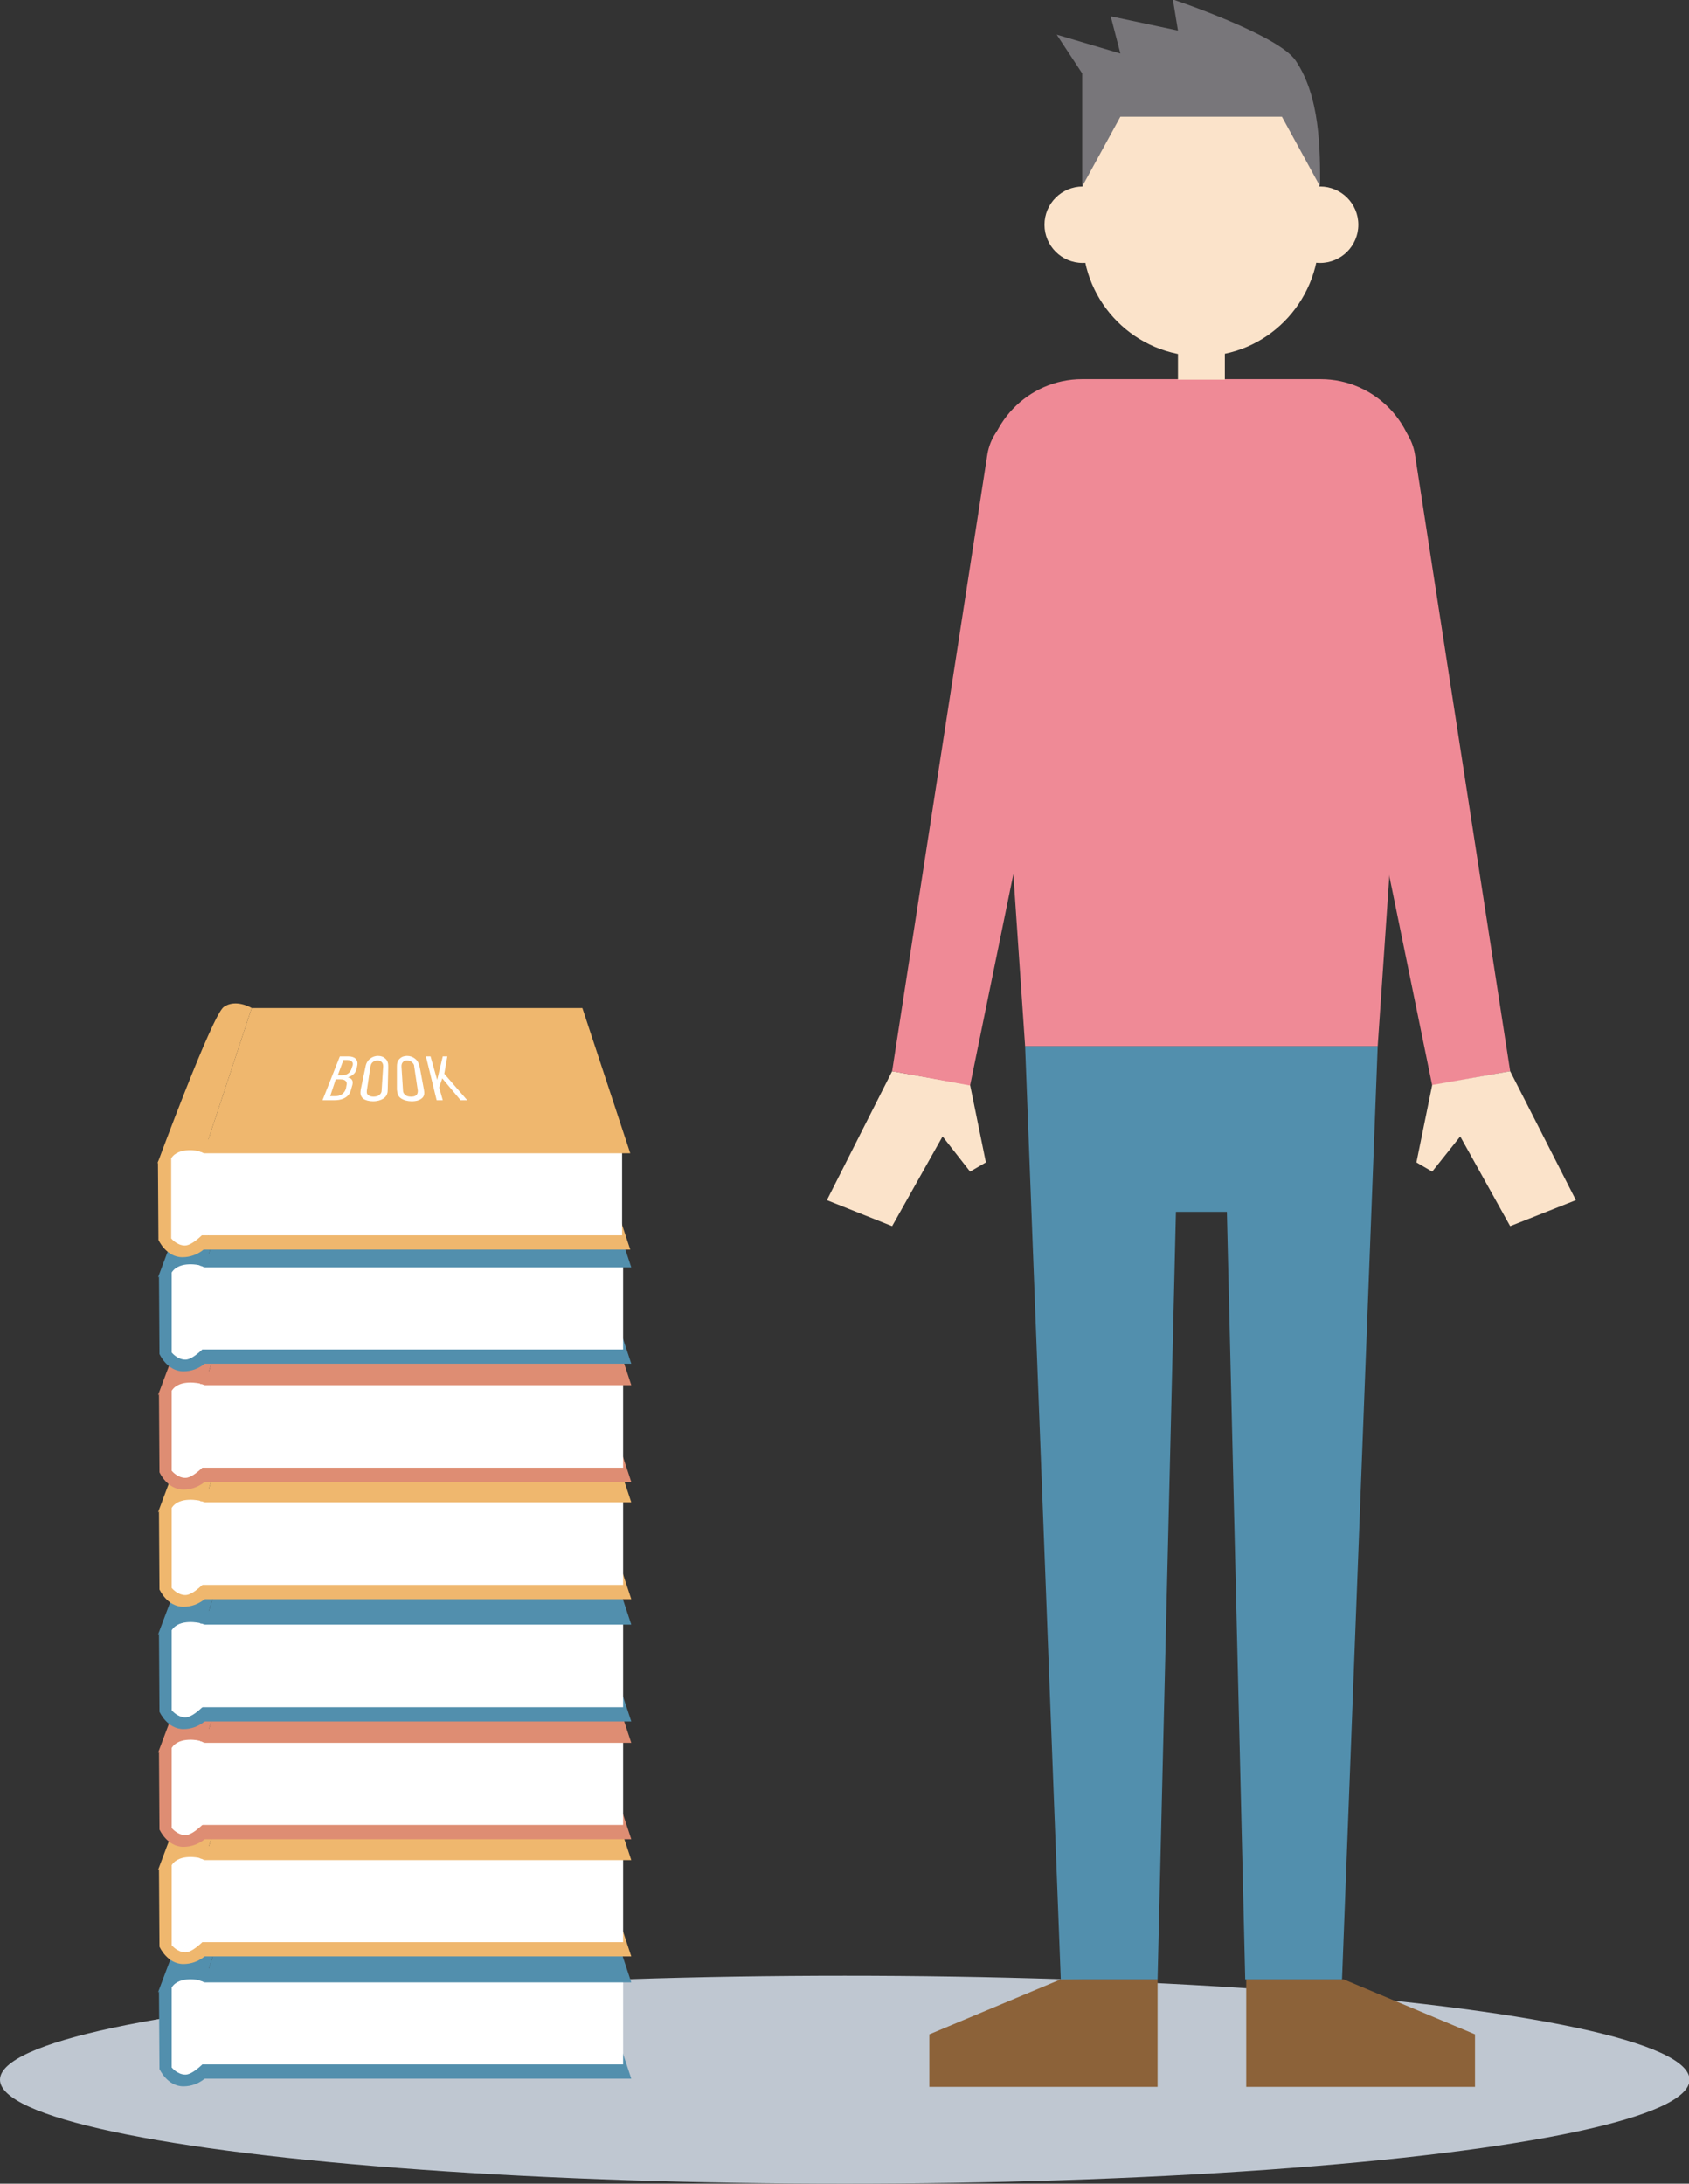 <?xml version="1.0" encoding="utf-8"?>
<!-- Generator: Adobe Illustrator 25.2.0, SVG Export Plug-In . SVG Version: 6.00 Build 0)  -->
<svg version="1.1" id="レイヤー_2" xmlns="http://www.w3.org/2000/svg" xmlns:xlink="http://www.w3.org/1999/xlink" x="0px"
	 y="0px" viewBox="0 0 331.5 428.5" style="enable-background:new 0 0 331.5 428.5;" xml:space="preserve">
<rect x="0" y="0" width="331.5" height="428.5" fill="#333333" stroke="none"/>
<style type="text/css">
	.st0{fill:#BFC7D1;}
	.st1{fill:#EF8A96;}
	.st2{fill:#528FAD;}
	.st3{fill:#8C6239;}
	.st4{fill:#FBE3CA;}
	.st5{fill:#78767A;}
	.st6{fill:#FFFFFF;}
	.st7{fill:#EFB76E;}
	.st8{fill:#DE8D73;}
</style>
<ellipse class="st0" cx="165.8" cy="408.1" rx="165.8" ry="20.4"/>
<g>
	<path class="st1" d="M270.4,205.3h-69.2l-7.6-111.2c-0.5-10.7,8.1-19.7,18.8-19.7h46.8c10.7,0,19.3,9,18.8,19.7L270.4,205.3z"/>
	<polygon class="st2" points="201.2,205.3 208.2,388.4 227.2,388.4 230.8,237.8 240.8,237.8 244.4,388.4 263.4,388.4 270.4,205.3 	
		"/>
	<polygon class="st3" points="208.2,388.4 182.4,399.2 182.4,409.5 208.2,409.5 227.2,409.5 227.2,388.4 	"/>
	<polygon class="st3" points="263.7,388.4 289.5,399.2 289.5,409.5 263.7,409.5 244.6,409.5 244.6,388.4 	"/>
	<path class="st1" d="M296.4,210.2l-15.3,2.8L256.5,92.9c-1.1-5.9,2.8-11.5,8.7-12.5v0c5.9-1.1,11.5,2.8,12.5,8.7L296.4,210.2z"/>
	<polygon class="st4" points="281.1,212.9 278,228.1 281.1,229.9 286.6,223 296.4,240.6 309.3,235.5 296.4,210.2 	"/>
	<polygon class="st4" points="190.4,212.9 193.5,228.1 190.4,229.9 185,223 175.1,240.6 162.3,235.5 175.1,210.2 	"/>
	<path class="st1" d="M175.1,210.2l15.3,2.8L215,92.9c1.1-5.9-2.8-11.5-8.7-12.5l0,0c-5.9-1.1-11.5,2.8-12.5,8.7L175.1,210.2z"/>
	<g>
		<path class="st4" d="M235.7,69.9L235.7,69.9c-12.8,0-23.2-10.4-23.2-23.2V31.1c0-12.8,10.4-23.2,23.2-23.2h0
			c12.8,0,23.2,10.4,23.2,23.2v15.5C258.8,59.5,248.5,69.9,235.7,69.9z"/>
	</g>
	<rect x="231.2" y="67.7" class="st4" width="9.2" height="6.8"/>
	<circle class="st4" cx="212.5" cy="44.1" r="7.5"/>
	<circle class="st4" cx="259.1" cy="44.1" r="7.5"/>
	<path class="st5" d="M259.1,36.6l-7.5-13.7h-31.7l-7.5,13.7l0-22.2l-5-7.6l12.5,3.7L218,3.2l13.2,2.8l-1-6.1c0,0,20.7,6.9,24.1,12
		C259.1,19,259.1,29.2,259.1,36.6z"/>
</g>
<g>
	<g>
		<polygon class="st2" points="123.9,407.9 40.1,407.9 49.5,379.4 114.5,379.4 		"/>
		<path class="st2" d="M31.2,390.7l0.1,15.3c0,0,1.5,3.4,4.7,3.4s5-2.3,5-2.3l1.6-20.8C42.6,386.3,34.1,385.5,31.2,390.7z"/>
		<path class="st6" d="M39.3,388.6c0,0-4.1-1-5.6,1.4v15.7c0,0,1.1,1.4,2.7,1.4s4.1-2.8,4.1-2.8L39.3,388.6z"/>
		<rect x="38.9" y="388.7" class="st6" width="83.4" height="16.4"/>
		<polygon class="st2" points="123.9,389 40.1,389 49.5,360.5 114.5,360.5 		"/>
		<path class="st2" d="M49.5,360.5c0,0-3.1-1.9-5.5-0.2c-2.3,1.7-13,30.7-13,30.7s4.1-4.6,9.1-2L49.5,360.5z"/>
	</g>
	<g>
		<polygon class="st7" points="123.9,383.9 40.1,383.9 49.5,355.4 114.5,355.4 		"/>
		<path class="st7" d="M31.2,366.7l0.1,15.3c0,0,1.5,3.4,4.7,3.4s5-2.3,5-2.3l1.6-20.8C42.6,362.3,34.1,361.5,31.2,366.7z"/>
		<path class="st6" d="M39.3,364.6c0,0-4.1-1-5.6,1.4v15.7c0,0,1.1,1.4,2.7,1.4s4.1-2.8,4.1-2.8L39.3,364.6z"/>
		<rect x="38.9" y="364.7" class="st6" width="83.4" height="16.4"/>
		<polygon class="st7" points="123.9,365 40.1,365 49.5,336.5 114.5,336.5 		"/>
		<path class="st7" d="M49.5,336.5c0,0-3.1-1.9-5.5-0.2c-2.3,1.7-13,30.7-13,30.7s4.1-4.6,9.1-2L49.5,336.5z"/>
	</g>
	<g>
		<polygon class="st8" points="123.9,360.9 40.1,360.9 49.5,332.4 114.5,332.4 		"/>
		<path class="st8" d="M31.2,343.7l0.1,15.3c0,0,1.5,3.4,4.7,3.4s5-2.3,5-2.3l1.6-20.8C42.6,339.3,34.1,338.5,31.2,343.7z"/>
		<path class="st6" d="M39.3,341.6c0,0-4.1-1-5.6,1.4v15.7c0,0,1.1,1.4,2.7,1.4s4.1-2.8,4.1-2.8L39.3,341.6z"/>
		<rect x="38.9" y="341.7" class="st6" width="83.4" height="16.4"/>
		<polygon class="st8" points="123.9,342 40.1,342 49.5,313.5 114.5,313.5 		"/>
		<path class="st8" d="M49.5,313.5c0,0-3.1-1.9-5.5-0.2c-2.3,1.7-13,30.7-13,30.7s4.1-4.6,9.1-2L49.5,313.5z"/>
	</g>
	<g>
		<polygon class="st2" points="123.9,337.8 40.1,337.8 49.5,309.3 114.5,309.3 		"/>
		<path class="st2" d="M31.2,320.6l0.1,15.3c0,0,1.5,3.4,4.7,3.4s5-2.3,5-2.3l1.6-20.8C42.6,316.2,34.1,315.3,31.2,320.6z"/>
		<path class="st6" d="M39.3,318.5c0,0-4.1-1-5.6,1.4v15.7c0,0,1.1,1.4,2.7,1.4s4.1-2.8,4.1-2.8L39.3,318.5z"/>
		<rect x="38.9" y="318.6" class="st6" width="83.4" height="16.4"/>
		<polygon class="st2" points="123.9,318.8 40.1,318.8 49.5,290.3 114.5,290.3 		"/>
		<path class="st2" d="M49.5,290.3c0,0-3.1-1.9-5.5-0.2c-2.3,1.7-13,30.7-13,30.7s4.1-4.6,9.1-2L49.5,290.3z"/>
	</g>
	<g>
		<polygon class="st7" points="123.9,313.8 40.1,313.8 49.5,285.3 114.5,285.3 		"/>
		<path class="st7" d="M31.2,296.6l0.1,15.3c0,0,1.5,3.4,4.7,3.4s5-2.3,5-2.3l1.6-20.8C42.6,292.2,34.1,291.3,31.2,296.6z"/>
		<path class="st6" d="M39.3,294.5c0,0-4.1-1-5.6,1.4v15.7c0,0,1.1,1.4,2.7,1.4s4.1-2.8,4.1-2.8L39.3,294.5z"/>
		<rect x="38.9" y="294.6" class="st6" width="83.4" height="16.4"/>
		<polygon class="st7" points="123.9,294.8 40.1,294.8 49.5,266.3 114.5,266.3 		"/>
		<path class="st7" d="M49.5,266.3c0,0-3.1-1.9-5.5-0.2c-2.3,1.7-13,30.7-13,30.7s4.1-4.6,9.1-2L49.5,266.3z"/>
	</g>
	<g>
		<polygon class="st8" points="123.9,290.8 40.1,290.8 49.5,262.3 114.5,262.3 		"/>
		<path class="st8" d="M31.2,273.6l0.1,15.3c0,0,1.5,3.4,4.7,3.4s5-2.3,5-2.3l1.6-20.8C42.6,269.2,34.1,268.3,31.2,273.6z"/>
		<path class="st6" d="M39.3,271.5c0,0-4.1-1-5.6,1.4v15.7c0,0,1.1,1.4,2.7,1.4s4.1-2.8,4.1-2.8L39.3,271.5z"/>
		<rect x="38.9" y="271.6" class="st6" width="83.4" height="16.4"/>
		<polygon class="st8" points="123.9,271.8 40.1,271.8 49.5,243.3 114.5,243.3 		"/>
		<path class="st8" d="M49.5,243.3c0,0-3.1-1.9-5.5-0.2c-2.3,1.7-13,30.7-13,30.7s4.1-4.6,9.1-2L49.5,243.3z"/>
	</g>
	<g>
		<polygon class="st2" points="123.9,267.6 40.1,267.6 49.5,239.1 114.5,239.1 		"/>
		<path class="st2" d="M31.2,250.4l0.1,15.3c0,0,1.5,3.4,4.7,3.4s5-2.3,5-2.3l1.6-20.8C42.6,246,34.1,245.2,31.2,250.4z"/>
		<path class="st6" d="M39.3,248.3c0,0-4.1-1-5.6,1.4v15.7c0,0,1.1,1.4,2.7,1.4s4.1-2.8,4.1-2.8L39.3,248.3z"/>
		<rect x="38.9" y="248.4" class="st6" width="83.4" height="16.4"/>
		<polygon class="st2" points="123.9,248.7 40.1,248.7 49.5,220.2 114.5,220.2 		"/>
		<path class="st2" d="M49.5,220.2c0,0-3.1-1.9-5.5-0.2c-2.3,1.7-13,30.7-13,30.7s4.1-4.6,9.1-2L49.5,220.2z"/>
	</g>
	<g>
		<polygon class="st7" points="123.7,245.2 40,245.2 49.4,216.7 114.3,216.7 		"/>
		<path class="st7" d="M31,228l0.1,15.3c0,0,1.5,3.4,4.7,3.4s5-2.3,5-2.3l1.6-20.8C42.4,223.6,33.9,222.8,31,228z"/>
		<path class="st6" d="M39.2,225.9c0,0-4.1-1-5.6,1.4V243c0,0,1.1,1.4,2.7,1.4s4.1-2.8,4.1-2.8L39.2,225.9z"/>
		<rect x="38.7" y="226" class="st6" width="83.4" height="16.4"/>
		<polygon class="st7" points="123.7,226.3 40,226.3 49.4,197.8 114.3,197.8 		"/>
		<path class="st7" d="M49.4,197.8c0,0-3.1-1.9-5.5-0.2c-2.3,1.7-13,30.7-13,30.7s4.1-4.6,9.1-2L49.4,197.8z"/>
	</g>
	<g>
		<g>
			<g>
				<path class="st6" d="M68.4,207.3c1.2,0,2,0.6,1.7,1.9l-0.1,0.5c-0.2,0.8-0.6,1.3-1.7,1.7c1.1,0.3,1,1.1,0.8,1.7l-0.2,0.7
					c-0.1,0.5-0.6,2.1-3.3,2.1h-2.3l3.4-8.6H68.4z M66.3,211h0.8c1.2,0,1.7-0.7,1.9-1.3l0.2-0.6c0.2-0.5-0.1-1.1-1-1.1h-0.8
					L66.3,211z M64.8,215.1h1c1,0,1.8-0.5,2.1-1.5L68,213c0.2-0.6-0.1-1.2-1.1-1.2h-1L64.8,215.1z"/>
			</g>
			<g>
				<path class="st6" d="M71.7,209.5c0.1-0.6,0.3-1.3,1-1.8c0.4-0.3,0.9-0.5,1.5-0.5c0.6,0,1.1,0.2,1.4,0.5c0.6,0.5,0.6,1.1,0.6,1.8
					l-0.1,4.3c0,0.6-0.1,1.3-0.9,1.8c-0.5,0.3-1.1,0.5-2,0.5c-0.8,0-1.5-0.2-1.9-0.5c-0.6-0.5-0.6-1.1-0.5-1.8L71.7,209.5z
					 M75.2,209.3c0-0.3,0-0.6-0.3-0.9c-0.2-0.2-0.4-0.3-0.8-0.3s-0.7,0.1-0.9,0.3c-0.4,0.3-0.4,0.6-0.5,0.9l-0.7,4.7
					c0,0.3-0.1,0.6,0.3,0.9c0.2,0.2,0.6,0.3,1,0.3s0.9-0.1,1.1-0.3c0.4-0.3,0.5-0.6,0.5-0.9L75.2,209.3z"/>
			</g>
			<g>
				<path class="st6" d="M77.9,209.5c0-0.6,0-1.3,0.6-1.8c0.3-0.3,0.8-0.5,1.4-0.5c0.6,0,1.1,0.2,1.5,0.5c0.7,0.5,0.8,1.1,1,1.8
					l0.8,4.3c0.1,0.6,0.2,1.3-0.5,1.8c-0.4,0.3-1,0.5-1.9,0.5c-0.8,0-1.5-0.2-2-0.5c-0.8-0.5-0.8-1.1-0.9-1.8L77.9,209.5z
					 M81.3,209.3c0-0.3-0.1-0.6-0.5-0.9c-0.2-0.2-0.5-0.3-0.9-0.3c-0.4,0-0.7,0.1-0.8,0.3c-0.3,0.3-0.3,0.6-0.3,0.9l0.3,4.7
					c0,0.3,0.1,0.6,0.5,0.9c0.2,0.2,0.6,0.3,1.1,0.3s0.8-0.1,1-0.3c0.3-0.3,0.3-0.6,0.3-0.9L81.3,209.3z"/>
			</g>
			<g>
				<path class="st6" d="M84.5,207.3l1.3,4.6l1.1-4.6h0.9l-0.6,3.4l4.5,5.2h-1.3l-3.6-4.3l-0.6,1.8l0.7,2.5h-1.2l-2.1-8.6H84.5z"/>
			</g>
		</g>
	</g>
</g>
</svg>
